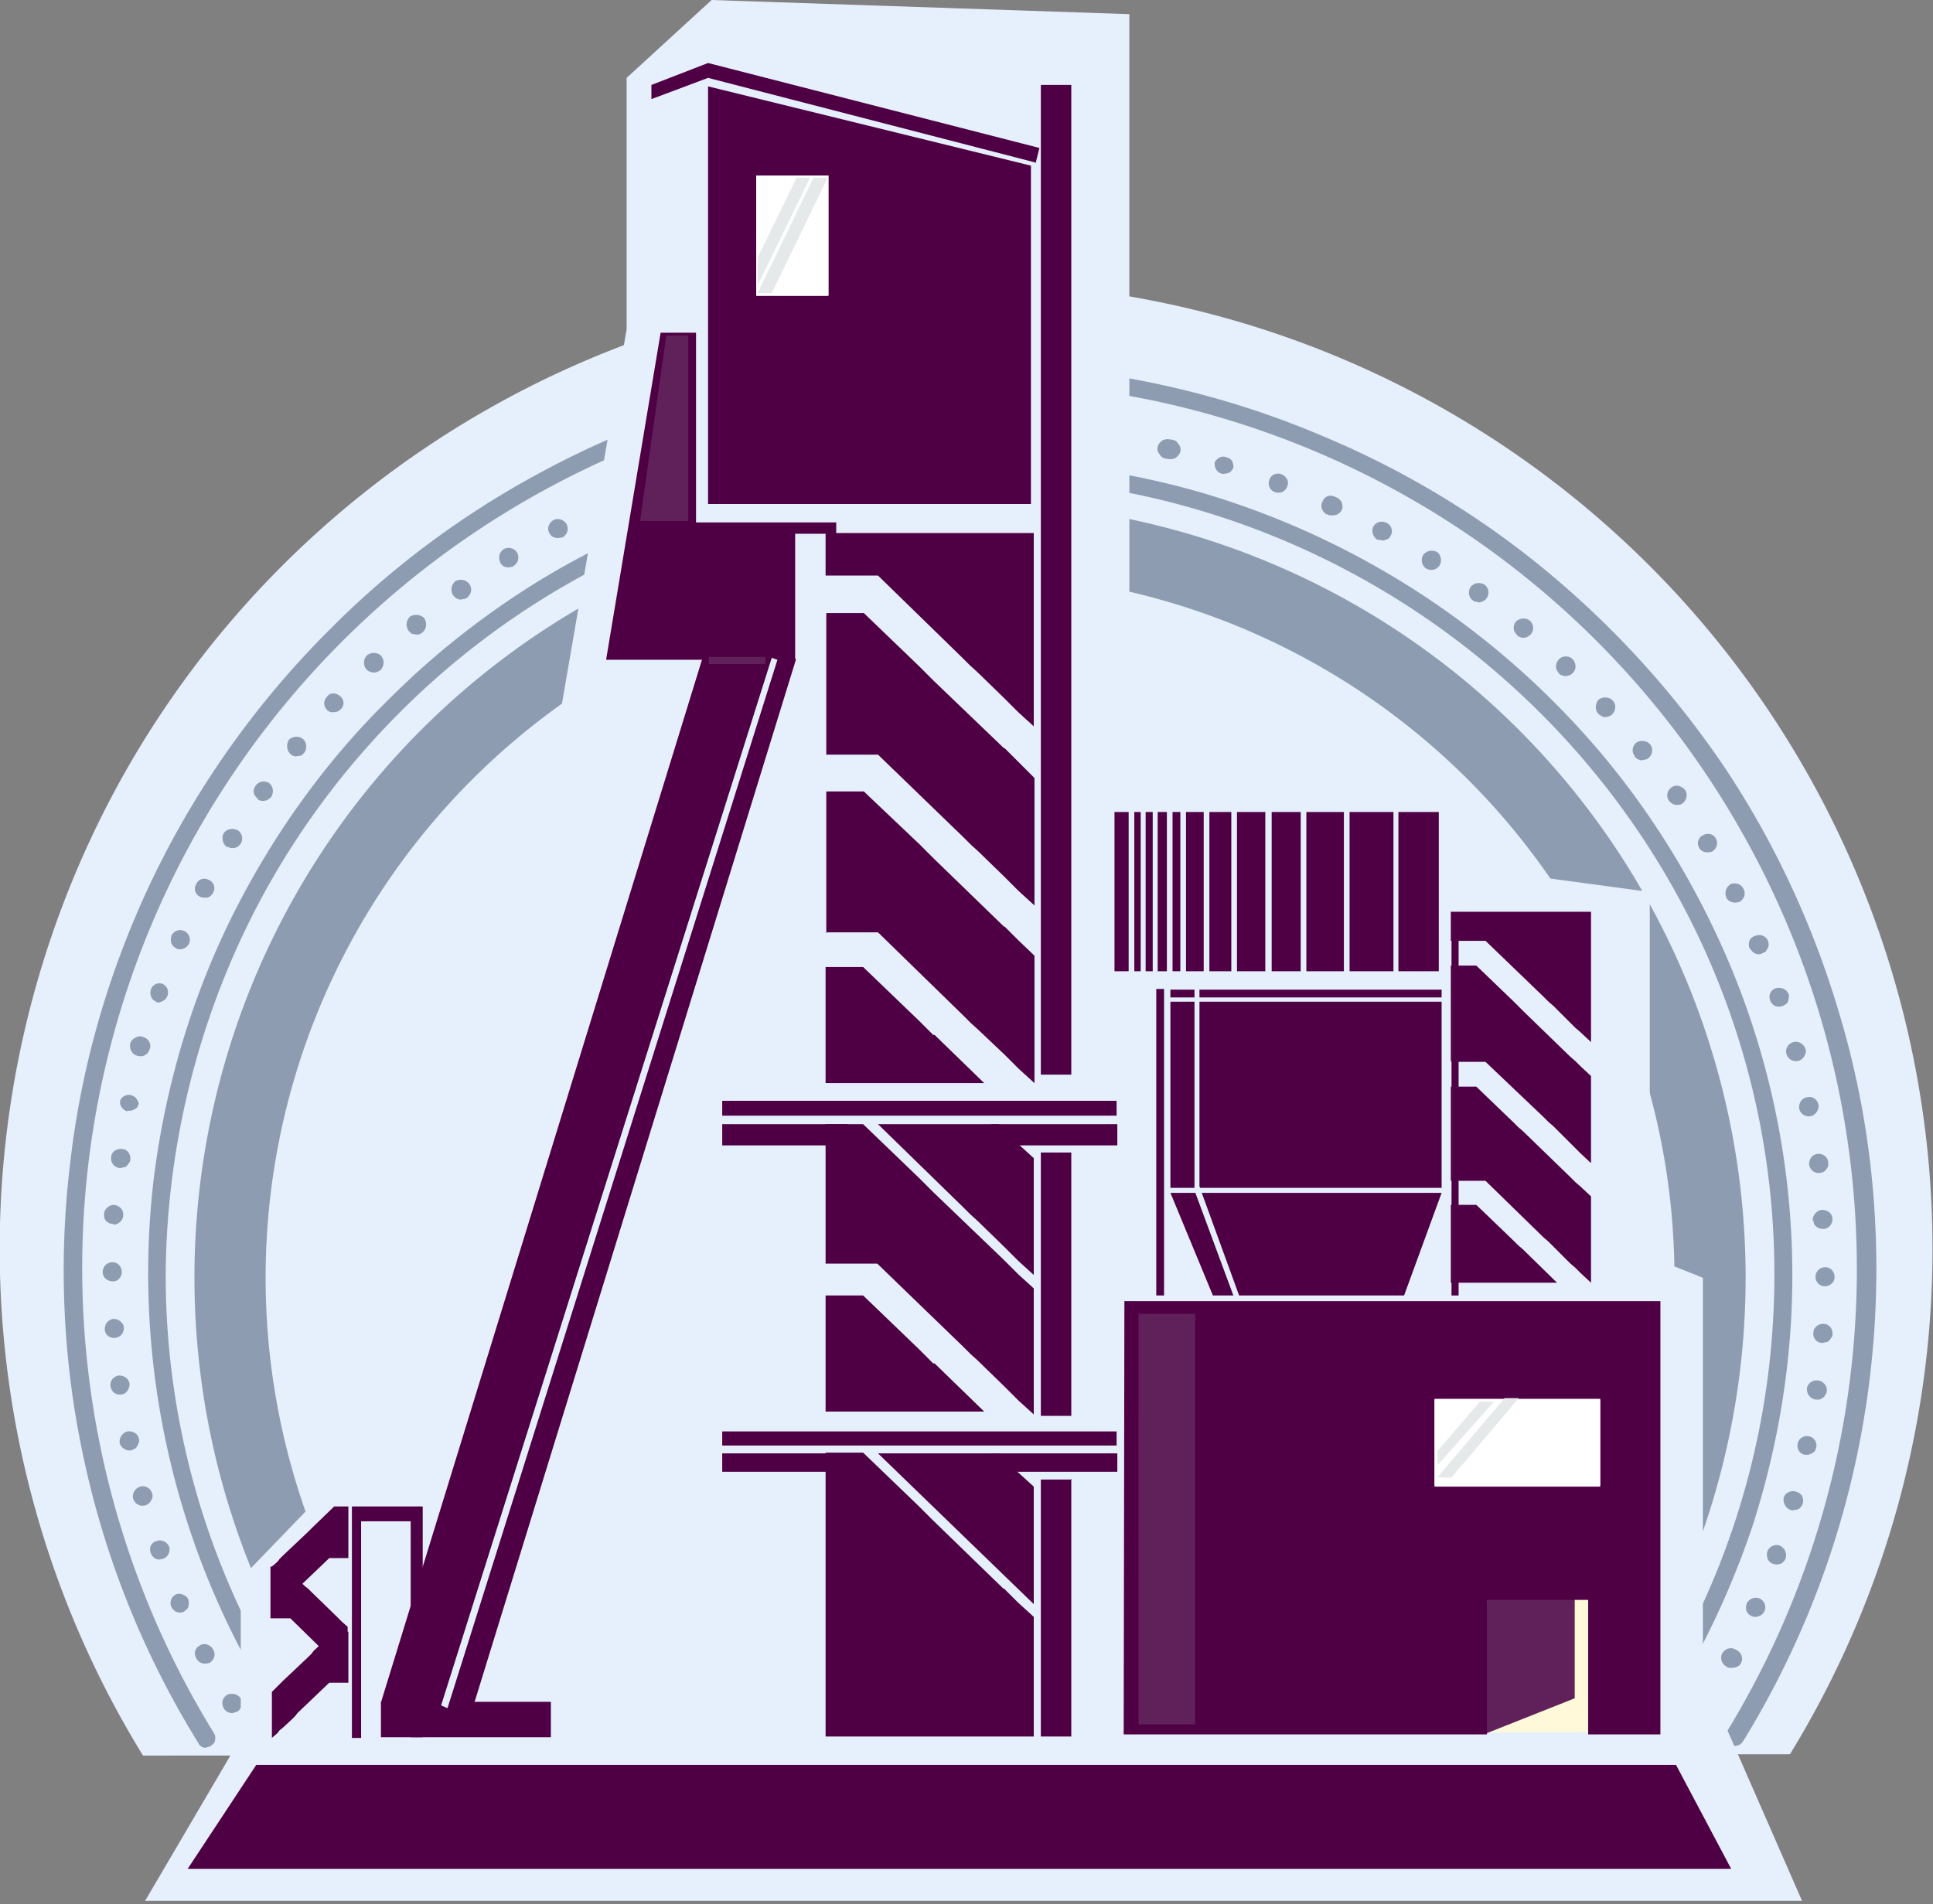<svg xmlns="http://www.w3.org/2000/svg" version="1.2" viewBox="0 0 273 269">
  <rect x="0" y="0" width="273" height="269" fill="#808080" stroke="none"/>
  <style>
    .s0{fill:#e6effc}.s1{opacity:.5;fill:#344b66}.s2{fill:#4f0044}.s4{fill:#60215a}.s6{fill:#fff}.s7{fill:#e5e9ea}
  </style>
  <path id="Layer" d="M20.2 248c-25.9-42.1-27-94.9-3-138.1 24.1-43.2 69.7-69.9 119.1-70a136.54 136.54 0 0 1 116.5 207.9" class="s0"/>
  <path d="M39.2 241c-.4 0-.8-.2-1-.6a114.7 114.7 0 0 1-16.5-73.8c1.6-12.8 5.2-25.2 10.9-36.8 5.7-11.5 13.2-22.1 22.4-31.1 5.4-5.4 11.3-10.2 17.6-14.4 6.3-4.2 13-7.7 20-10.6 7.1-2.9 14.3-5.1 21.8-6.5 7.4-1.5 15-2.2 22.6-2.2 11.3 0 22.6 1.6 33.4 4.8a117.18 117.18 0 0 1 55.8 36.7c7.3 8.7 13.2 18.4 17.7 28.8a113.44 113.44 0 0 1 8.9 53.5c-.7 9.1-2.5 18.1-5.3 26.8-2.9 8.6-6.8 17-11.6 24.7-.4.5-1.1.7-1.7.4-.6-.4-.7-1.1-.4-1.7 11-17.7 16.8-38 16.8-59 0-62-51-112.6-113.6-112.6-14.9-.1-29.6 2.8-43.3 8.5a112.4 112.4 0 0 0-36.8 24.3c-10.6 10.5-19 22.9-24.7 36.6-5.7 13.7-8.7 28.4-8.8 43.3 0 21 5.9 41.3 16.9 59q.2.3.2.6 0 .4-.1.7-.2.3-.5.4-.3.2-.6.2z" class="s1"/>
  <path fill-rule="evenodd" d="M211 247a99.5 99.5 0 0 0-74-166 99.5 99.5 0 0 0-74 166H50a109.47 109.47 0 0 1 87-176 109.47 109.47 0 0 1 87 176z" class="s1"/>
  <path d="M32.8 242c-.5 0-1-.3-1.2-.7-.4-.7-.2-1.5.5-1.9.6-.3 1.5-.1 1.9.5.4.7.1 1.5-.5 1.9m206.3.6c-.6-.4-.8-1.3-.5-1.9.4-.6 1.3-.8 2-.5.6.4.8 1.3.4 1.9q-.1.2-.4.4-.2.2-.4.2-.3.1-.6.1-.3-.1-.5-.2zm-212.1-8.2c-.4-.7-.1-1.5.6-1.8.6-.4 1.5 0 1.8.6q.2.3.2.7 0 .4-.2.7-.2.3-.5.5-.3.1-.7.1c-.5 0-1-.3-1.2-.8zm216.1 1.2c-.6-.3-.9-1.1-.6-1.8.4-.7 1.2-1 1.9-.6.3.1.6.4.8.7.1.3.2.6.1.9-.1.4-.3.7-.6.8-.3.2-.7.2-1 .2-.2 0-.4 0-.6-.2zM24.2 227c-.3-.7 0-1.5.7-1.8.3-.1.7-.1 1 .1.3.1.6.3.7.7.1.3.1.6 0 1-.1.3-.4.5-.7.7q-.2.1-.5.1-.2 0-.5-.1-.2-.1-.4-.3-.2-.2-.3-.4zm223.2 1.3c-.7-.3-1-1-.7-1.8.3-.6 1-1 1.8-.7.7.3 1 1.1.7 1.8q-.1.2-.3.4-.2.2-.5.3-.2.1-.5.1t-.5-.1zm-226.1-8.9c-.3-.7 0-1.5.8-1.7.7-.3 1.5.1 1.8.8.2.7-.2 1.5-.9 1.7l-.5.1c-.5 0-1-.3-1.2-.9zm229.1 1.5c-.7-.2-1-1-.8-1.7.2-.7 1-1.1 1.7-.9.7.3 1.1 1 .9 1.8q-.1.3-.3.5-.2.2-.4.3-.3.1-.6.1-.2 0-.5-.1zm-231.6-9.2c-.2-.7.3-1.5 1-1.7.7-.2 1.5.2 1.7 1q.1.3 0 .6t-.3.6q-.2.2-.5.4-.3.1-.6.1c-.6 0-1.1-.4-1.3-1zm234.1 1.6c-.7-.2-1.1-1-1-1.7.1-.4.4-.7.7-.8.3-.2.7-.2 1-.1.4.1.7.3.9.6.2.4.2.7.1 1.1q-.1.3-.3.5-.1.2-.4.3-.2.1-.5.1-.2.1-.5 0zm-236-9.5c-.1-.7.4-1.4 1.1-1.6.7-.1 1.5.3 1.6 1q.1.3 0 .6t-.3.6q-.1.2-.4.3-.3.2-.6.2c-.7 0-1.2-.5-1.4-1zm238 1.7c-.7-.1-1.2-.8-1-1.6.1-.7.9-1.2 1.6-1 .7.1 1.2.9 1 1.6q-.1.3-.2.5-.2.2-.4.3-.2.1-.5.2h-.5zm-239.3-9.7c-.1-.7.4-1.4 1.2-1.5.7 0 1.4.4 1.5 1.2q0 .3-.1.6-.1.2-.3.5-.2.2-.4.3-.3.1-.6.1c-.7 0-1.2-.5-1.3-1.2zm240.8 1.9c-.7-.1-1.3-.8-1.2-1.6.1-.7.8-1.2 1.6-1.1.7.1 1.3.8 1.2 1.5q0 .3-.2.5-.1.3-.3.4-.3.2-.5.3h-.6zm-241.6-10c0-.7.5-1.3 1.2-1.4.8 0 1.5.6 1.5 1.3q0 .3-.1.5-.1.3-.3.5-.2.2-.5.3-.2.1-.5.1c-.7 0-1.3-.5-1.3-1.2zm242.5 2c-.7 0-1.3-.7-1.2-1.4 0-.8.7-1.3 1.4-1.3.8 0 1.4.7 1.3 1.5q0 .3-.2.5-.1.2-.3.4-.2.2-.5.2-.2.1-.5.1zm-242.8-10c0-.8.6-1.4 1.4-1.4.7 0 1.3.6 1.3 1.4 0 .7-.6 1.4-1.3 1.3-.8 0-1.4-.6-1.4-1.3zm241.9.7c0-.8.6-1.4 1.4-1.4.7 0 1.3.6 1.3 1.4 0 .7-.6 1.3-1.4 1.3-.7 0-1.3-.6-1.3-1.3zM16 172.9c-.8 0-1.4-.6-1.3-1.4 0-.7.7-1.3 1.4-1.3.8.1 1.4.7 1.3 1.5 0 .7-.7 1.3-1.4 1.3zm240-.5c0-.8.6-1.4 1.3-1.5.8 0 1.5.5 1.5 1.3 0 .7-.5 1.4-1.3 1.4s-1.4-.5-1.4-1.2zM16.9 165c-.8-.1-1.3-.8-1.2-1.5 0-.8.8-1.3 1.5-1.2.8 0 1.3.8 1.2 1.5q0 .3-.2.5-.1.2-.3.4-.2.2-.5.2-.2.1-.5.1zm238.6-.5c0-.8.4-1.4 1.2-1.5.7-.1 1.4.4 1.5 1.1v.6q-.1.3-.3.5-.2.3-.5.4-.3.1-.6.1c-.6 0-1.2-.5-1.3-1.2zM18 157c-.7-.2-1.2-.9-1-1.6q.2-.4.6-.6.4-.2.9-.1.4.1.7.4.3.4.4.8-.1.3-.2.5-.2.2-.4.3-.2.1-.5.2H18zm236.1-.4c-.1-.8.4-1.5 1.1-1.6.7-.2 1.5.3 1.6 1q.1.3 0 .6t-.3.6q-.2.2-.5.4-.3.1-.6.1c-.6 0-1.2-.5-1.3-1.1zm-234.3-7.4c-.4 0-.9-.2-1.1-.5-.3-.4-.4-.8-.3-1.3.1-.4.4-.7.9-.9.4-.2.8-.1 1.2.1q.4.2.6.6.2.4.1.8-.1.5-.4.8-.3.3-.7.4zm232.5-.3c-.2-.7.2-1.5 1-1.7.7-.2 1.5.3 1.7 1q.1.3 0 .6t-.3.6q-.2.2-.5.4-.3.1-.6.1c-.6 0-1.1-.4-1.3-1zm-230.2-7.4c-.7-.2-1-1-.8-1.7.2-.7 1-1.1 1.7-.8q.4.2.6.6.2.4.1.9-.1.4-.4.7-.4.3-.8.4h-.4zm227.9-.2c-.3-.7.1-1.5.8-1.7.7-.2 1.5.1 1.8.8q.1.3 0 .7 0 .3-.2.6-.2.2-.6.4-.3.1-.6.1c-.5 0-1-.3-1.2-.9zM25 134c-.8-.3-1-1-.8-1.8.3-.7 1.1-1 1.8-.7.7.3 1 1.1.7 1.8q-.1.2-.3.4-.2.2-.5.3-.2.1-.5.1t-.5-.1zm222.1 0c-.3-.8 0-1.6.8-1.8.7-.3 1.5 0 1.8.7q.1.3.1.7-.1.3-.3.6-.1.3-.5.4-.3.2-.6.2c-.6 0-1-.4-1.3-.9zm-218.8-7.3c-.7-.3-1-1.1-.6-1.8.3-.7 1.1-1 1.8-.6.7.3 1 1.1.6 1.8q-.1.2-.3.4-.2.2-.5.3h-.5q-.3 0-.5-.1zm215.5 0c-.3-.6 0-1.4.6-1.8.7-.3 1.5 0 1.8.6q.2.3.2.7 0 .4-.2.7-.2.3-.5.5-.3.1-.7.1c-.5 0-1-.3-1.2-.7zm-211.7-7c-.6-.4-.9-1.3-.5-2 .4-.6 1.3-.8 2-.4.6.4.8 1.2.4 1.9l-.4.4q-.2.1-.5.2h-.5q-.3-.1-.5-.2zm207.9.1c-.4-.6-.2-1.5.5-1.8.6-.4 1.5-.2 1.8.4q.2.3.2.7 0 .4-.2.7-.2.3-.5.5-.3.1-.7.1c-.4 0-.9-.2-1.1-.6zm-203.6-7c-.6-.4-.8-1.2-.3-1.8.4-.6 1.2-.8 1.9-.4.6.5.7 1.3.3 2q-.2.2-.4.3-.2.2-.5.2-.3.1-.5 0-.3 0-.5-.2zm199.3.3c-.4-.6-.3-1.4.4-1.9.6-.4 1.4-.2 1.9.4.4.6.2 1.5-.4 1.9-.2.2-.5.2-.8.2-.4 0-.8-.2-1.1-.6zM41 106.5c-.5-.5-.6-1.3-.2-2 .5-.5 1.4-.6 2-.1.5.4.6 1.3.2 1.9l-.4.4q-.3.1-.6.1-.2.1-.5 0t-.5-.3zm189.9.3c-.5-.5-.4-1.4.2-1.9.6-.4 1.5-.3 2 .3.4.6.3 1.4-.3 1.9q-.2.2-.5.2-.3.1-.6.1-.2-.1-.5-.2l-.4-.4zm-184.7-6.5c-.5-.5-.6-1.3 0-1.9.4-.6 1.3-.6 1.9 0 .5.4.6 1.3 0 1.8q-.2.2-.4.3-.3.1-.5.1h-.5q-.3-.1-.5-.3zm179.5.5c-.5-.6-.4-1.4.1-2 .6-.4 1.5-.4 2 .2.5.5.4 1.4-.1 1.9q-.2.2-.5.3-.2.1-.5.1t-.6-.2q-.2-.1-.4-.3zm-174-6.3c-.4-.5-.4-1.4.1-1.9.6-.5 1.4-.5 2 0 .5.6.5 1.4 0 2q-.2.2-.5.3-.2.1-.5.1t-.5-.1q-.3-.1-.5-.3zm168.5.6c-.6-.5-.6-1.4 0-2 .5-.5 1.4-.5 1.9 0 .5.6.6 1.4 0 2q-.2.2-.5.3-.2.1-.5.1t-.5-.1q-.3-.1-.5-.3zm-162.5-6c-.4-.6-.4-1.4.2-2 .6-.4 1.5-.3 2 .2.4.6.4 1.5-.2 2q-.2.2-.5.3-.3.1-.5 0-.3 0-.6-.1l-.4-.4zm156.6.6c-.6-.4-.7-1.3-.2-1.9.5-.5 1.4-.6 2-.1.5.5.6 1.3.1 1.9q-.2.2-.4.3-.3.2-.6.2t-.5-.1q-.3-.1-.5-.3zM64 84.1c-.4-.6-.3-1.5.3-2 .7-.4 1.5-.2 2 .4.4.6.3 1.4-.3 1.9q-.2.2-.5.2-.3.1-.6.1-.2-.1-.5-.2l-.4-.4zm144 .7c-.6-.4-.7-1.3-.3-1.9.5-.6 1.3-.7 2-.3.6.5.7 1.3.2 2q-.2.2-.4.3-.2.1-.5.2-.3 0-.5-.1-.3 0-.5-.2zM70.7 79.5c-.4-.6-.2-1.5.4-1.9.6-.4 1.5-.2 1.9.4.4.7.2 1.5-.4 1.9q-.2.2-.5.2-.3.1-.6 0-.3 0-.5-.2l-.4-.4zm130.7.8c-.6-.4-.8-1.3-.4-1.9.4-.6 1.3-.8 2-.4.5.4.7 1.3.3 1.9l-.4.4q-.2.1-.5.2h-.5q-.3-.1-.5-.2zm-123.8-5c-.4-.6-.1-1.4.5-1.8.7-.4 1.5-.1 1.9.5.4.7.1 1.5-.5 1.9l-.7.1c-.5 0-1-.2-1.2-.7zm117 1c-.7-.4-1-1.3-.6-2 .4-.6 1.2-.8 1.9-.4.6.3.9 1.1.5 1.8q-.1.2-.3.4-.3.1-.5.2-.3.1-.5 0-.3 0-.5-.1zM84.8 71.7c-.3-.7 0-1.5.6-1.8.7-.3 1.5 0 1.9.6.3.7 0 1.5-.7 1.8l-.6.2c-.5 0-1-.3-1.2-.8zm102.6 1c-.7-.4-1-1.2-.6-1.9.3-.7 1-1 1.8-.6.3.1.6.3.8.6.2.3.2.7.2 1-.1.3-.3.6-.6.8-.3.2-.7.2-1 .2-.2 0-.4 0-.6-.2zm-7.4-3.2c-.7-.3-1-1-.7-1.8.2-.6 1-1 1.7-.7.7.3 1.1 1 .8 1.7q-.1.3-.3.5-.2.2-.4.3-.3.1-.6.1-.2 0-.5-.1zm-7.5-2.6c-.7-.2-1.1-1-.9-1.7q.3-.4.7-.6.5-.2.9 0 .5.1.8.5.2.4.2.9-.1.3-.3.5-.1.2-.4.3-.2.1-.5.1-.2.1-.5 0zm-7.7-2.1c-.4 0-.8-.2-1-.6-.3-.3-.4-.7-.3-1.1.1-.4.4-.7.7-.9.4-.2.8-.2 1.2-.1.4 0 .8.2 1 .6.3.3.4.7.3 1.1-.1.4-.4.7-.7.9-.4.2-.8.2-1.2.1zm-7.9-1.6c-.7-.1-1.2-.8-1-1.6 0-.7.8-1.2 1.5-1 .7 0 1.2.7 1.1 1.5q-.1.3-.2.5-.2.2-.4.3-.2.1-.5.2h-.5z" class="s1"/>
  <path d="M29.1 246.9c-.4 0-.9-.2-1.1-.7a126.7 126.7 0 0 1-16-39.4c-3.1-13.9-3.8-28.3-2.1-42.4 1.6-14.2 5.7-28 11.9-40.8A127.9 127.9 0 0 1 46.5 89c8.9-9 19.2-16.6 30.3-22.5 11.2-6 23.2-10.3 35.7-12.7 12.4-2.4 25.1-3 37.7-1.7 12.6 1.4 24.9 4.5 36.6 9.5 11.5 4.8 22.3 11.3 31.9 19.3 9.6 8 18 17.3 25 27.7 6.9 10.4 12.2 21.8 15.8 33.7 3.7 12 5.5 24.4 5.5 36.9 0 23.7-6.5 46.8-18.9 66.9-.2.2-.5.5-.9.5-.3.1-.7 0-1-.2-.2-.1-.5-.4-.5-.8-.1-.3 0-.7.2-1 23.6-38.7 24.5-87.2 2.3-126.7-22.2-39.6-64-64.1-109.4-64-45.3 0-87.1 24.6-109.3 64.2a125.21 125.21 0 0 0 2.7 126.7q.2.3.2.6 0 .4-.1.7-.2.3-.5.5t-.6.2z" class="s1"/>
  <path d="M88.5 46.5V11l12-11 59 2v96.5l46 12 9 13L233 126v51.5l7.5 3v56l14 32h-234l13.5-23V223l14-14.5h13L88.5 104l-9.5-2.5z" class="s0"/>
  <path d="M236.7 249.3H36.2L26.5 264h218z" class="s2"/>
  <path d="M224.3 244.7v-23.3h-15v23.3z" style="fill:#fff9d9"/>
  <path fill-rule="evenodd" d="M77.8 240.4v5h-24v-5zM146.4 23 100 11l-8 3v-2l8-3.1 46.8 12-.5 2zM49.2 237.7h-2.7L42 242l-.3.4-.4.4-1.4 1.3-.4.3-.3.4-.8.7V239l1.5-1.5 3.7-3.5.4-.4.3-.4 2.9-2.7h2z" class="s2"/>
  <path d="M38.4 228.6H41l4.4 4.3.4.4.4.4 1.3 1.3.4.3.4.4.8.8v-6.7l-.8-.7-.4-.4-.4-.4-3.6-3.5-.4-.4-.4-.3-2.9-2.8h-2v7.3z" class="s2"/>
  <path d="M49.2 220.1h-2.7l-4.5 4.3-.3.4-.4.4-1.4 1.3-.4.3-.3.4-.8.8v-6.7l.8-.7.3-.4.4-.4 3.7-3.5.4-.4.3-.3 2.9-2.8h2z" class="s2"/>
  <path d="m222.4 239.9-12.6 5 .2-19 12.4-5.3z" class="s4"/>
  <path d="m215.1 176.5-.7-.6-.7-.7-5.2-5h-3.6v11h15zM112.3 75.4h5.8v-1.6H98.3V47h-5l-7.7 46.2h26.7z" class="s2"/>
  <path d="M112.3 93H99.2L53.8 240.5H67l45.4-147.3zm11.6 85.5 12.1 11.7 1 1 1.1 1 3.7 3.6 1 1 1 1 2.2 2V182l-2.2-2-1-1-1-1-.1-.1-9.9-9.5-1-1-1-1-7.9-7.6h-5.3v19.7h7.4zm-7.3-46.8h7.4l12.1 11.8 1 1 1.1 1 3.7 3.5 1 1 1 1 2.2 2v-18l-2.2-2.1-1-1-1-1h-.1l-9.9-9.6-1-1-1-1-7.9-7.5h-5.3v20zm0-25.1h7.4l12.1 11.7 1 1 1.1 1 3.7 3.6 1 1 1 1 2.2 2v-18l-2.2-2.2-1-1-1-1h-.1l-9.9-9.5-1-1-1-1-7.9-7.6h-5.3v20zM146 245.3v-16.9l-2.2-2-1-1-1-1h-.1l-9.9-9.6-1-1-1-1-7.9-7.6h-5.3v40.1m0-164h7.4L136 93l1 1 1.1 1 3.7 3.6 1 1 1 1 2.2 2V75.3h-29.4zm41.2 124H140v2.6h17.8z" class="s2"/>
  <path d="M119.7 205.3H102v2.6h17.7zm26.3 21.3V210l-2.2-2-1-1-1-1h-.1l-.7-.7h-17m7.8-12.7-1-1-1-1-7.9-7.6h-5.3v16.4H139l-7-6.8zm25.9-37.1H102v2.1h55.7v-2zm0 46.7H102v2h55.7zm.1-43.4H140v3h17.8zm-38.1 0H102v3h17.7z" class="s2"/>
  <path d="m136 170.5 1 1 1.1 1 3.7 3.6 1 1 1 1 2.2 2v-16.5l-2.2-2-1-1v-.1l-1-1h-.1l-.7-.7h-17zm-4.2-24.3-1-1-1-1-7.9-7.6h-5.3V153H139l-7-6.8zm19.4 16.6H147V200h4.3v-37.2zm0-150.8H147v139.8h4.3V12zm0 197H147v36.3h4.3v-36.4z" class="s2"/>
  <path d="M121.7 22H104v22.3h17.7z" style="fill:#fffdff"/>
  <path fill-rule="evenodd" d="M59.7 212.8v32.6H58v-30.5h-7v30.6h-1.3v-32.7zm145.2-46v-13.3h3.6l5.2 5 .7.7.7.6 6.7 6.5.7.7.7.6 1.5 1.4v12.2l-1.5-1.4-.7-.7-.7-.6-3.1-3.1-.7-.6-8.2-8zm0-17v-13.4h3.6l5.2 5 1.4 1.4 6.7 6.5.7.6.7.7 1.5 1.4v12.3l-1.5-1.4-3.8-3.8-.7-.6-.7-.7-8.2-7.8H205zm0-16.9v-4.1h19.8v18.4l-1.5-1.4-.7-.6-3.1-3.1-.7-.6-.7-.7-8.2-7.9zm-15.1 4.3h-5.3v-22.5h5.3zm-27-22.5v22.5h-1v-22.5zm40.4 22.5h-5.7v-22.5h5.7zm-36.5 0h-1.1v-22.5h1.1zm30.1 0h-6.2v-22.5h6.2zm-35.7-22.5v22.5h-.9v-22.5zm22.6 22.5h-4.1v-22.5h4.1zm-9.8-22.5v22.5h-3.1v-22.5zm-3.9 22.5h-2.5v-22.5h2.5zm-10.6 0h-2v-22.5h2zm19.3-22.5v22.5h-4v-22.5zm-13.9 22.5h-1.3v-22.5h1.3zm38.8 30.6h-38.3v-28h38.3zm-5.3 15.2h-27l-6-14.5h38.3zm-33.9 0h-1.1v-43.3h1.1z" class="s2"/>
  <path d="M206 128.9h-1V183h1v-54z" class="s2"/>
  <path d="m109 92.9-46.7 148 .9.4 46.6-148.1-.9-.3zm60.4 46.3h-.7V168h.7z" class="s0"/>
  <path d="M203.7 140.9h-38.9v.6h39v-.6zm-34.3 26.7-.8.3 5.7 15.4.7-.3z" class="s0"/>
  <path d="M171 186.6v-.7zM160.6 202v-.6.7zm14.5-17v-.7zm-15.6 21.3v-.7zm17.8-21.9v-.7zM159.8 207v-.7.6z" class="s6"/>
  <path fill-rule="evenodd" d="M169.1 243.2h-8v-58h8zm-28.4-176h-4V24.5h4zm-43.5 6.4h-6.8l3.7-26.2h3.1zm10.9 19.2v1h-8v-1z" class="s4"/>
  <path fill-rule="evenodd" d="M158.8 183.8h75.7V245h-10.2v-19H210v19h-51.3m43.9-35.2H226v-12.1h-23.4zM100 12.2h-.1zm0 0 45.6 11.2v47.8H100zm17 12.6h-10.2v16.9H117z" class="s2"/>
  <path d="M168.8 185.6h-8v58h8z" class="s4"/>
  <path d="M117 24.8h-10.2v17H117z" class="s6"/>
  <path fill-rule="evenodd" d="M109 41.4h-2l7.9-16.3h2zm-2-1.4v-3.6l5.5-11.3h1.9l-7.3 15z" class="s7"/>
  <path d="M226 197.6h-23.4V210H226v-12.3z" class="s6"/>
  <path fill-rule="evenodd" d="M205 208.7h-2l9.5-11.2h2zm-2-1.7v-2l6-7h2z" class="s7"/>
</svg>
